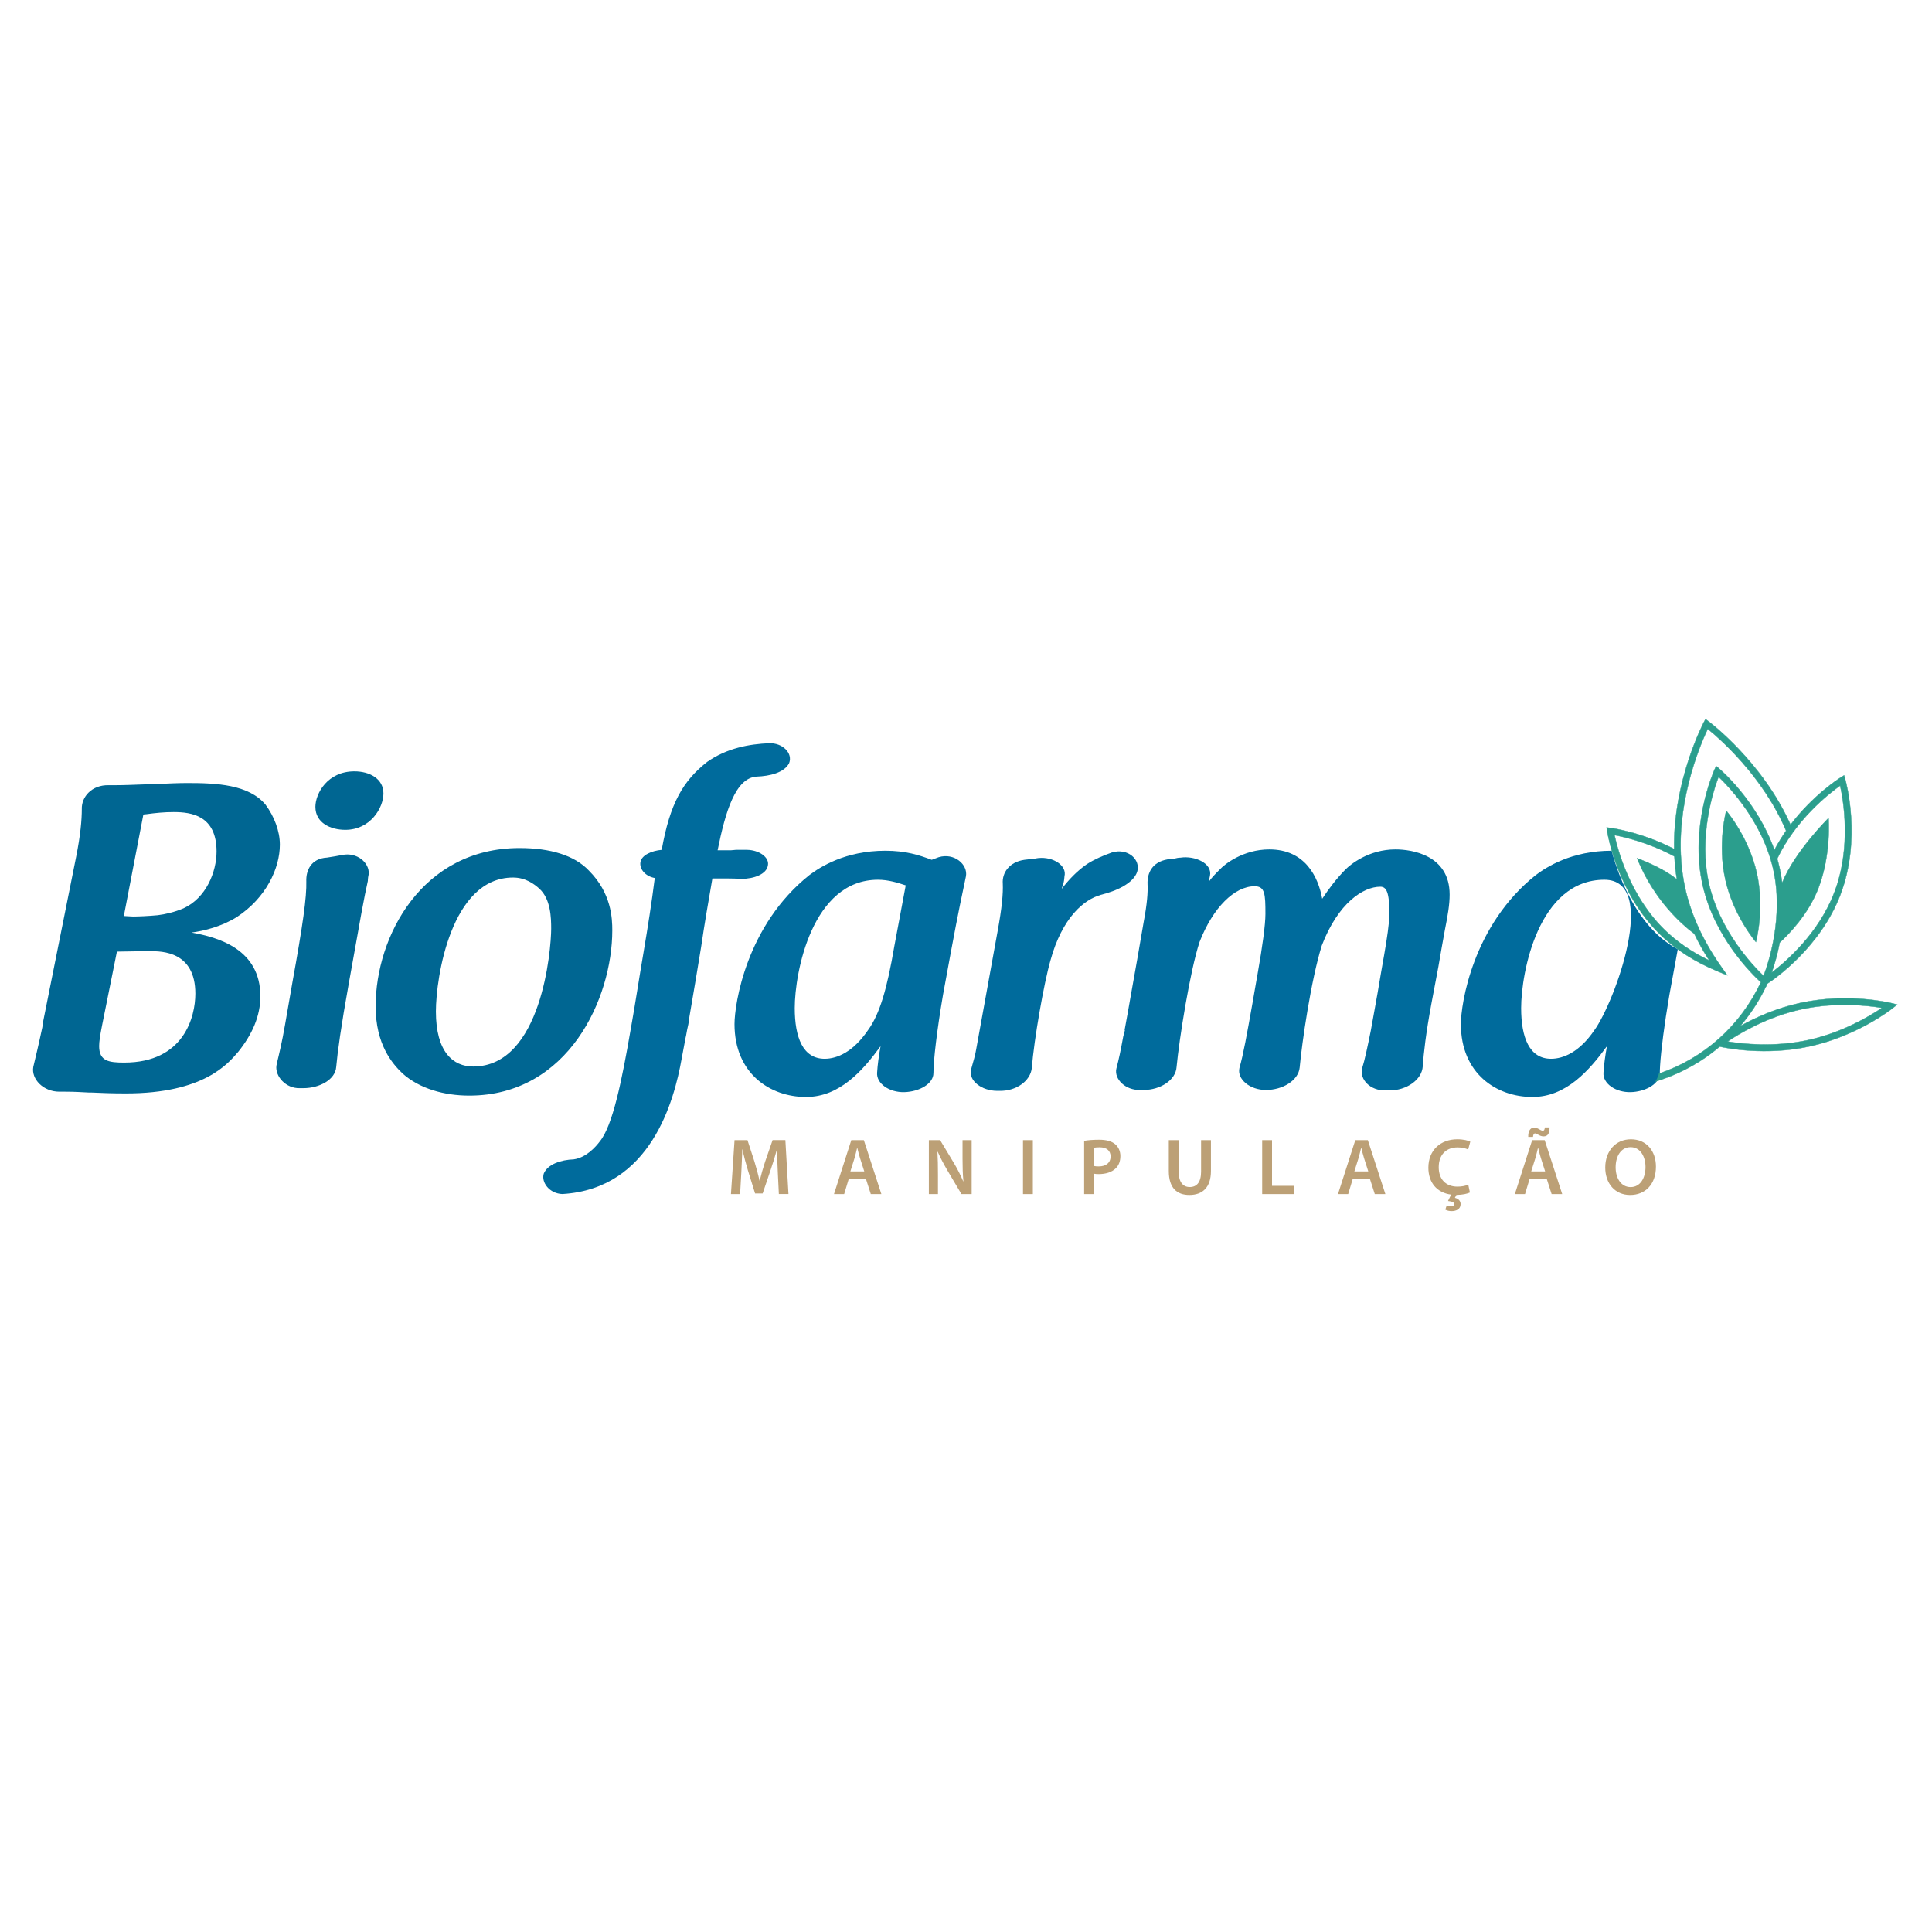 <svg xmlns="http://www.w3.org/2000/svg" xmlns:xlink="http://www.w3.org/1999/xlink" id="Camada_1" x="0px" y="0px" viewBox="0 0 1000 1000" style="enable-background:new 0 0 1000 1000;" xml:space="preserve"><style type="text/css">	.st0{fill-rule:evenodd;clip-rule:evenodd;fill:#BCA076;}	.st1{fill-rule:evenodd;clip-rule:evenodd;fill:#006692;}	.st2{fill-rule:evenodd;clip-rule:evenodd;fill:#006B9C;}	.st3{fill-rule:evenodd;clip-rule:evenodd;fill:#2B9E8D;}	.st4{fill-rule:evenodd;clip-rule:evenodd;fill:none;stroke:#2B9E8D;stroke-width:0.178;}</style><g>	<path class="st0" d="M836.25,604.21c0,5.7,2.88,10.23,7.75,10.23c4.92,0,7.71-4.58,7.71-10.42c0-5.27-2.61-10.24-7.7-10.24  C838.97,593.77,836.25,598.48,836.25,604.21L836.25,604.21z M857.11,603.82c0,9.35-5.67,14.7-13.36,14.7  c-7.88,0-12.88-6.02-12.88-14.2c0-8.57,5.42-14.63,13.29-14.63C852.3,589.69,857.11,595.84,857.11,603.82L857.11,603.82z   M799.76,606.31l-2.2-6.88c-0.54-1.73-1-3.63-1.42-5.25h-0.09c-0.41,1.63-0.84,3.57-1.33,5.23l-2.16,6.9H799.76L799.76,606.31z   M791.01,588.44c-0.08-3.06,1.12-4.8,3.03-4.8c1.02,0,1.75,0.37,2.56,0.82c0.68,0.4,1.32,0.78,1.9,0.78c0.66,0,0.99-0.35,1.12-1.7  h2.42c0.07,3.21-1,4.64-3.06,4.64c-1.01,0-1.8-0.34-2.62-0.77c-0.75-0.41-1.27-0.77-1.85-0.77c-0.58,0-0.93,0.64-1.03,1.8H791.01  L791.01,588.44z M791.73,610.17l-2.38,7.89h-5.27l8.96-27.92h6.49l9.07,27.92h-5.48l-2.53-7.89H791.73L791.73,610.17z   M760.82,617.23c-1.17,0.59-3.72,1.23-6.97,1.26l-0.81,1.51c1.57,0.33,2.97,1.42,2.97,3.24c0,2.67-2.37,3.62-4.63,3.62  c-1.17,0-2.43-0.25-3.28-0.76l0.72-2.24c0.61,0.33,1.48,0.57,2.32,0.57c0.87,0,1.6-0.33,1.6-1.13c0-0.96-1.11-1.44-3.25-1.67  l1.61-3.31c-7.38-0.95-11.78-6.23-11.78-13.91c0-9.18,6.41-14.72,14.94-14.72c3.36,0,5.73,0.68,6.76,1.23l-1.11,4.06  c-1.3-0.59-3.16-1.09-5.44-1.09c-5.69,0-9.79,3.55-9.79,10.26c0,6.15,3.59,10.05,9.72,10.05c2.06,0,4.22-0.41,5.57-1.01  L760.82,617.23L760.82,617.23z M708.22,606.31l-2.2-6.88c-0.54-1.73-1-3.63-1.42-5.25h-0.09c-0.41,1.63-0.84,3.57-1.33,5.23  l-2.16,6.9H708.22L708.22,606.31z M700.19,610.17l-2.38,7.89h-5.27l8.96-27.92h6.5l9.07,27.92h-5.48l-2.53-7.89H700.19  L700.19,610.17z M653.3,590.14h5.1v23.64h11.48v4.28H653.3V590.14L653.3,590.14z M610.08,590.14v16.28c0,5.45,2.26,7.99,5.72,7.99  c3.67,0,5.88-2.51,5.88-7.99v-16.28h5.1v15.94c0,8.6-4.42,12.43-11.17,12.43c-6.44,0-10.64-3.61-10.64-12.4v-15.98H610.08  L610.08,590.14z M566.2,603.51c0.65,0.17,1.46,0.23,2.5,0.23c3.81,0,6.14-1.9,6.14-5.17c0-3.07-2.16-4.73-5.69-4.73  c-1.4,0-2.41,0.12-2.95,0.25V603.51L566.2,603.51z M561.14,590.49c1.85-0.32,4.38-0.57,7.81-0.57c3.72,0,6.44,0.78,8.22,2.28  c1.67,1.36,2.74,3.56,2.74,6.18c0,2.64-0.83,4.82-2.38,6.33c-2.05,2.03-5.21,3-8.83,3c-0.95,0-1.81-0.05-2.49-0.2v10.54h-5.06  V590.49L561.14,590.49z M534.6,618.06h-5.1v-27.92h5.1V618.06L534.6,618.06z M480.78,618.06v-27.92h5.83l7.21,11.98  c1.84,3.08,3.46,6.33,4.75,9.36l0.1-0.03c-0.36-3.71-0.46-7.31-0.46-11.57v-9.74h4.72v27.92h-5.28l-7.29-12.28  c-1.78-3.06-3.63-6.46-5-9.63l-0.14,0.02c0.21,3.63,0.27,7.32,0.27,11.9v9.99H480.78L480.78,618.06z M447.35,606.31l-2.2-6.88  c-0.54-1.73-1-3.63-1.42-5.25h-0.09c-0.4,1.63-0.83,3.57-1.32,5.23l-2.16,6.9H447.35L447.35,606.31z M439.32,610.17l-2.38,7.89  h-5.27l8.96-27.92h6.5l9.07,27.92h-5.47l-2.53-7.89H439.32L439.32,610.17z M402.59,606.67c-0.17-3.61-0.35-7.94-0.33-11.74h-0.12  c-0.92,3.42-2.09,7.19-3.29,10.72l-4.1,12.08h-3.92l-3.7-11.92c-1.09-3.59-2.09-7.38-2.83-10.89h-0.09  c-0.12,3.65-0.29,8.11-0.5,11.91l-0.62,11.22h-4.75l1.86-27.92h6.7l3.64,11.21c1,3.3,1.9,6.61,2.57,9.72h0.12  c0.74-3.05,1.71-6.46,2.79-9.75l3.87-11.19h6.62l1.6,27.92h-4.97L402.59,606.67z"></path>	<path class="st1" d="M75.54,421.46c-0.45,0-0.9,0-1.35,0.22l-10.1,52.49h0.67c1.12,0,2.69,0.22,4.04,0.22  c2.69,0,8.08-0.22,12.78-0.67c3.82-0.45,8.75-1.57,13.46-3.59c11.67-5.39,17.05-18.84,17.05-29.39c0-18.62-13.01-20.41-22.21-20.41  C84.96,420.33,80.48,420.78,75.54,421.46L75.54,421.46z M77.79,492.34c-3.14,0-6.73,0-17.28,0.22l-7.63,37.91  c-1.12,5.61-1.57,8.75-1.57,10.99c0,7.85,5.16,8.52,13.01,8.52c30.96,0,36.79-23.78,36.79-35.67  C101.12,492.34,83.62,492.34,77.79,492.34L77.79,492.34z M39.42,443.44c2.24-11.21,2.92-19.07,2.92-24.67  c-0.22-6.29,5.16-12.57,13.91-12.34h3.14c4.26,0,10.1-0.23,16.16-0.45c2.24,0,4.71-0.23,6.95-0.23c4.49-0.22,10.1-0.45,14.36-0.45  c15.03,0,31.85,0.67,40.6,11.22c4.49,6.06,7.4,13.69,7.4,20.64c0,12.34-7.18,27.59-22.21,37.46c-7.85,4.93-16.83,7.18-23.55,8.08  c14.14,2.47,35.67,8.75,35.67,32.97c0,10.32-4.26,19.74-11.44,28.71c-5.38,6.28-17.95,21.57-58.1,21.57  c-7.4,0-12.78-0.22-17.72-0.45h-1.35c-4.03-0.22-7.85-0.45-12.56-0.45h-2.91c-8.3,0-14.58-6.55-13.46-12.83  c1.12-4.71,2.7-11.21,4.71-20.64c0-0.89,0.23-2.24,0.45-3.14L39.42,443.44L39.42,443.44z M198.47,410.69  c0,7.41-6.73,18.84-19.74,18.84c-7.63,0-15.48-3.59-15.48-11.89c0-6.95,6.28-18.39,20.19-18.39  C191.3,399.25,198.47,403.06,198.47,410.69L198.47,410.69z M180.53,509.06l6.51-36.27c1.34-7.4,2.46-12.79,3.36-16.83  c0-1.12,0.22-2.65,0.45-3.55c0.45-5.83-6.06-11.44-13.68-9.87c-2.46,0.45-4.71,0.9-7.85,1.35c-8.53,0.45-10.99,6.95-10.77,12.3  c0.23,8.08-1.8,22.62-7.18,52.19l-3.82,21.95c-1.57,9.16-3.14,15.44-4.26,20.15c0,0.45-0.22,0.89-0.22,1.12  c-0.68,5.57,4.93,11.85,12.11,11.63h1.79c8.52,0,16.6-4.49,17.05-10.95C174.7,544.65,176.49,531.45,180.53,509.06L180.53,509.06z   M279.23,460.04c-2.7-2.46-7.18-5.83-13.68-5.83c-32.08,0-39.93,51.82-39.93,69.32c0,21.08,8.97,28.49,19.29,28.49  c35.44,0,40.38-60.57,40.38-71.34C285.29,475.07,285.07,465.42,279.23,460.04L279.23,460.04z M304.81,450.62  c11.66,11.67,12.11,24.68,12.11,30.96c0,35-22.66,85.5-74.03,85.5c-13.01,0-25.8-3.62-34.55-11.48  c-5.38-5.16-13.91-15.03-13.91-34.77c0-36.12,24-81.88,74.48-81.88C284.84,438.95,297.4,442.76,304.81,450.62z"></path>	<path class="st2" d="M462.96,489.46c-3.82,22.43-7.63,35.44-13.69,43.75c-7.62,11.21-15.92,14.8-22.43,14.8  c-11.22,0-15.48-10.99-15.48-26.25c0-18.39,8.98-66.4,43.08-66.4c5.38,0,10.32,1.57,14.36,2.91L462.96,489.46L462.96,489.46z   M485.84,443.7l-3.59,1.35c-6.5-2.47-13.46-4.71-24-4.71c-20.86,0-33.87,8.52-39.26,12.56c-32.75,26.02-38.81,66.85-38.81,77.17  c0,25.57,18.4,37.72,37.02,37.72c17.5,0,29.39-13.72,38.58-26.28c-0.89,4.71-1.57,9.87-1.79,13.68  c-0.45,5.61,6.28,10.32,14.13,10.1c7.63-0.23,15.03-4.26,15.03-9.87c0-6.51,1.79-21.99,4.93-40.38l4.04-21.98  c3.81-20.64,6.29-32.08,7.85-39.48C501.09,447.51,493.91,441.23,485.84,443.7z"></path>	<path class="st2" d="M397.46,447.96c0.9-4.26-4.71-8.08-10.99-8.08h-5.61c-0.67,0-1.57,0.22-2.47,0.22h-6.95  c4.03-19.96,9.2-37.46,20.19-38.13c6.73-0.23,14.35-2.02,16.82-6.96c2.02-5.16-3.36-10.54-10.32-10.32  c-10.32,0.45-21.76,2.46-32.08,9.65c-12.56,9.87-19.29,21.54-23.55,45.54c-5.16,0.45-10.32,2.69-10.99,6.28  c-0.67,3.59,2.47,7.41,7.4,8.3c-1.57,12.56-3.59,25.35-5.83,38.59c-2.24,13.01-4.26,26.47-6.51,39.03  c-4.71,27.37-9.46,50.73-16.19,58.81c-2.02,2.69-6.95,8.3-13.46,9.2c-6.5,0.22-13.46,2.47-15.48,7.4  c-1.35,4.49,2.92,10.32,9.65,10.54c45.8-2.69,57.91-48.45,61.73-70.03c0.67-3.36,1.35-7.4,2.02-10.77  c0.45-1.79,0.67-3.81,1.12-5.61c0.45-1.79,0.67-3.59,0.89-5.38c2.02-11.67,4.04-23.78,6.06-36.12c1.79-12.34,3.81-23.78,5.83-35.44  h2.92c2.46,0,9.19,0,12.11,0.22C390.28,454.91,396.78,452.45,397.46,447.96z"></path>	<path class="st2" d="M588.58,451.33c2.02-6.28-4.71-12.56-13.01-10.1c-4.49,1.57-9.19,3.59-13.01,6.06  c-5.16,3.59-9.42,8.08-13.01,12.79c0.23-1.12,0.67-1.79,0.9-2.92c0.45-1.57,0.45-3.81,0.67-4.49c0.45-5.38-7.18-9.87-15.26-8.3  h0.23c-1.57,0.22-3.59,0.45-5.84,0.67c-7.85,1.12-11.66,6.73-11.21,12.34c0.22,5.16-0.45,12.56-2.69,24.68l-10.99,60.57  c-0.45,2.92-1.57,6.95-2.69,10.77c-1.57,6.06,5.61,11.22,13.46,11.22h1.12c8.75,0.22,16.15-5.16,16.82-11.89  c1.12-14.58,6.28-43.97,9.65-55.63c6.06-22.21,17.5-31.63,26.02-33.87h-0.23C578.04,461.19,586.56,457.16,588.58,451.33z"></path>	<path class="st2" d="M825.25,533.21c-7.62,11.21-15.93,14.8-22.43,14.8c-11.22,0-15.48-10.99-15.48-26.25  c0-18.39,8.97-66.4,43.07-66.4C859.14,455.36,835.58,519.05,825.25,533.21L825.25,533.21z M868.41,491.36  c-25.6-13.43-34.19-51.02-34.19-51.02c-20.86,0-33.88,8.52-39.26,12.56c-32.75,26.02-38.81,66.85-38.81,77.17  c0,25.57,18.4,37.72,37.02,37.72c17.5,0,29.38-13.72,38.58-26.28c-0.89,4.71-1.57,9.87-1.79,13.68  c-0.45,5.61,6.28,10.32,14.13,10.1c3.41-0.1,6.78-0.97,9.46-2.39c3.31-1.76,5.57-4.38,5.57-7.48c0-0.47,0.01-1,0.03-1.57  c0.03-0.74,0.07-1.55,0.12-2.43c0.49-7.78,2.17-21.07,4.79-36.38l4.04-21.98C868.2,492.48,868.31,491.91,868.41,491.36z"></path>	<path class="st2" d="M722.28,439.66c-13.91,0-23.33,7.85-25.8,10.32c-4.48,4.49-8.75,10.09-12.11,15.22  c-2.02-11.18-8.75-25.54-27.37-25.54c-13.68,0-23.33,7.85-25.57,10.32c-2.24,2.24-4.26,4.26-5.83,6.51  c0.23-1.12,0.45-2.25,0.68-3.14c1.34-6.51-7.85-10.55-15.26-9.42c-0.9,0-2.24,0.23-2.92,0.45c-0.44,0-0.67,0.22-1.34,0.22  c-0.9,0-1.79,0-2.47,0.23c-7.85,1.34-10.55,6.96-10.32,12.79c0.22,4.26-0.23,10.28-2.02,19.7c-2.02,11.85-4.26,24.83-6.51,37.16  c-1.12,6.47-2.24,12.75-3.37,18.8l0.23-0.22c-0.23,0.67-0.67,2.69-0.9,3.36c-1.34,7.37-2.24,11.63-3.59,16.79  c-1.13,5.34,4.71,11.18,12.34,10.95h1.79c8.75,0,16.6-5.16,17.05-11.85c1.35-14.36,6.95-49.73,11.89-64.72  c6.95-17.91,18.17-28.86,28.49-28.86c5.38,0,5.61,4.03,5.61,14.32c0,5.61-1.57,17.01-4.03,30.88c-0.89,4.71-1.79,10.54-2.69,15.44  c-2.92,16.38-4.71,26.43-6.73,33.39c-1.34,5.8,5.39,11.41,13.69,11.41c8.75,0,16.82-4.94,17.49-11.63  c1.13-12.56,5.84-45.24,11.45-63.14c8.52-22.17,21.53-30.43,30.28-30.43c3.14,0,4.71,2.69,4.71,14.1c0,4.49-1.35,13.42-2.69,21.05  c-1.12,6.28-2.24,12.75-3.36,19.48c-1.12,6.69-2.47,13.42-3.59,19.93c-1.57,7.82-3.13,15.22-4.49,19.48  c-1.34,5.57,4.04,11.63,12.34,11.4h1.79c8.75,0,16.82-5.39,17.27-12.52c0.45-6.5,1.57-16.79,4.49-32.49  c1.12-6.24,2.47-12.75,3.59-18.99c1.12-6.28,2.24-13.24,3.36-19.03c1.57-7.85,2.47-13.24,2.47-18.36  C750.32,442.58,730.81,439.66,722.28,439.66z"></path>	<path class="st3" d="M909.29,451.77c-4.24-18.76-15.79-32.13-15.79-32.13s-4.67,17.04-0.42,35.8  c4.24,18.76,15.79,32.13,15.79,32.13S913.53,470.53,909.29,451.77z"></path>	<path class="st4" d="M909.29,451.77c-4.24-18.76-15.79-32.13-15.79-32.13s-4.67,17.04-0.42,35.8  c4.24,18.76,15.79,32.13,15.79,32.13S913.53,470.53,909.29,451.77z"></path>	<path class="st3" d="M935.9,538.33c-17.85,3.88-34.5,1.95-41.7,0.74c6.05-4.09,20.39-12.78,38.23-16.66  c17.85-3.89,34.5-1.95,41.69-0.74C968.09,525.76,953.76,534.46,935.9,538.33L935.9,538.33z M884.56,457.36  c-5.52-24.43,2.26-48.12,4.98-55.27c5.54,5.28,22.74,23.29,28.27,47.75c5.52,24.42-2.26,48.11-4.98,55.27  C907.29,499.82,890.08,481.79,884.56,457.36L884.56,457.36z M952.46,406.65c-5.76,4.09-22.92,17.47-32.58,37.85  c0.44,1.51,0.84,3.04,1.2,4.6c0.59,2.64,1.04,5.26,1.36,7.85c6.57-16.26,24-33.5,24-33.5s1.54,18.67-5.25,36.31  c-5.23,13.61-15.56,24.05-20,28.11c-1.25,6.5-2.87,11.85-4.14,15.51c7.91-6.05,24.36-20.5,32.36-41.32  C958.41,438.66,954.12,414.12,952.46,406.65L952.46,406.65z M876.97,483.33c-6.14-4.58-20.78-17.22-29.64-39.11  c0,0,12.95,4.58,20.63,10.97c-0.64-3.88-1.08-7.87-1.28-11.91c-13.19-7.15-25.92-10.07-31.01-11.02  c1.62,7.48,8.01,31.58,25.96,49.05c6.39,6.22,14.12,11.52,23.05,15.81C881.76,492.57,879.19,487.97,876.97,483.33L876.97,483.33z   M978.66,519.14c-0.91-0.22-22.49-5.33-46.94,0c-12.61,2.75-23.36,7.7-30.93,11.93c5.21-6.11,9.68-12.94,13.27-20.39l0.03,0.03  l0.71-1.58c3.59-2.35,27.24-18.58,37.72-45.85c11.13-28.93,2.95-58.56,2.6-59.81l-0.61-2.14l-1.89,1.18  c-0.73,0.46-14.15,9.01-25.84,24.38c-14.5-32.59-42.16-53.3-42.45-53.51l-1.56-1.15l-0.91,1.71c-0.16,0.31-15.92,30.32-15.31,65.52  c-16.85-8.73-32.1-10.79-32.77-10.88l-2.21-0.29l0.35,2.21c0.2,1.28,5.18,31.62,27.39,53.23c7.92,7.71,17.8,14.05,29.38,18.86  l5.33,2.21l-3.32-4.72c-9.13-12.98-15.31-26.42-18.37-39.94c-1.3-5.72-2.09-11.76-2.35-17.92l0-0.03  c-1.31-30.6,10.56-57.78,13.95-64.88c6.13,4.95,28.59,24.44,40.56,52.71c-2.15,3.08-4.21,6.4-6.07,9.95  c-8.82-25.07-27.57-41.25-28.45-42.01l-1.7-1.44l-0.91,2.03c-0.53,1.19-12.9,29.33-6.07,59.56c6.14,27.16,25.54,46.12,30.14,50.3  c-10.6,22.54-29.44,39.35-52.67,47.25c-0.32,1.14-0.88,2.66-1.83,4.11c12.36-3.77,23.6-9.93,33.2-18.06  c3.35,0.75,23.66,4.87,46.48-0.1c0.26-0.06,0.51-0.11,0.77-0.17c24.04-5.44,41.19-18.77,41.92-19.34l2.7-2.13L978.66,519.14z"></path>	<path class="st4" d="M935.9,538.33c-17.85,3.88-34.5,1.95-41.7,0.74c6.05-4.09,20.39-12.78,38.23-16.66  c17.85-3.89,34.5-1.95,41.69-0.74C968.09,525.76,953.76,534.46,935.9,538.33L935.9,538.33z M884.56,457.36  c-5.52-24.43,2.26-48.12,4.98-55.27c5.54,5.28,22.74,23.29,28.27,47.75c5.52,24.42-2.26,48.11-4.98,55.27  C907.29,499.82,890.08,481.79,884.56,457.36L884.56,457.36z M952.46,406.65c1.66,7.47,5.95,32.01-3.05,55.41  c-8.01,20.82-24.45,35.27-32.36,41.32c1.27-3.65,2.89-9.01,4.14-15.51c4.44-4.06,14.77-14.5,20-28.11  c6.79-17.63,5.25-36.31,5.25-36.31s-17.43,17.24-24,33.5c-0.32-2.59-0.77-5.21-1.36-7.85c-0.35-1.56-0.76-3.09-1.2-4.6  C929.54,424.13,946.7,410.74,952.46,406.65L952.46,406.65z M876.97,483.33c2.22,4.64,4.79,9.24,7.71,13.79  c-8.93-4.29-16.66-9.59-23.05-15.81c-17.95-17.46-24.34-41.57-25.96-49.05c5.09,0.95,17.82,3.87,31.01,11.02  c0.21,4.05,0.64,8.03,1.28,11.91c-7.68-6.4-20.63-10.97-20.63-10.97C856.18,466.11,870.83,478.75,876.97,483.33L876.97,483.33z   M978.66,519.14c-0.91-0.22-22.49-5.33-46.94,0c-12.61,2.75-23.36,7.7-30.93,11.93c5.21-6.11,9.68-12.94,13.27-20.39l0.03,0.03  l0.71-1.58c3.59-2.35,27.24-18.58,37.72-45.85c11.13-28.93,2.95-58.56,2.6-59.81l-0.61-2.14l-1.89,1.18  c-0.73,0.46-14.15,9.01-25.84,24.38c-14.5-32.59-42.16-53.3-42.45-53.51l-1.56-1.15l-0.91,1.71c-0.16,0.31-15.92,30.32-15.31,65.52  c-16.85-8.73-32.1-10.79-32.77-10.88l-2.21-0.29l0.35,2.21c0.2,1.28,5.18,31.62,27.39,53.23c7.92,7.71,17.8,14.05,29.38,18.86  l5.33,2.21l-3.32-4.72c-9.13-12.98-15.31-26.42-18.37-39.94c-1.3-5.72-2.09-11.76-2.35-17.92l0-0.03  c-1.31-30.6,10.56-57.78,13.95-64.88c6.13,4.95,28.59,24.44,40.56,52.71c-2.15,3.08-4.21,6.4-6.07,9.95  c-8.82-25.07-27.57-41.25-28.45-42.01l-1.7-1.44l-0.91,2.03c-0.53,1.19-12.9,29.33-6.07,59.56c6.14,27.16,25.54,46.12,30.14,50.3  c-10.6,22.54-29.44,39.35-52.67,47.25c-0.32,1.14-0.88,2.66-1.83,4.11c12.36-3.77,23.6-9.93,33.2-18.06  c3.35,0.75,23.66,4.87,46.48-0.1c0.26-0.06,0.51-0.11,0.77-0.17c24.04-5.44,41.19-18.77,41.92-19.34l2.7-2.13L978.66,519.14z"></path></g></svg>